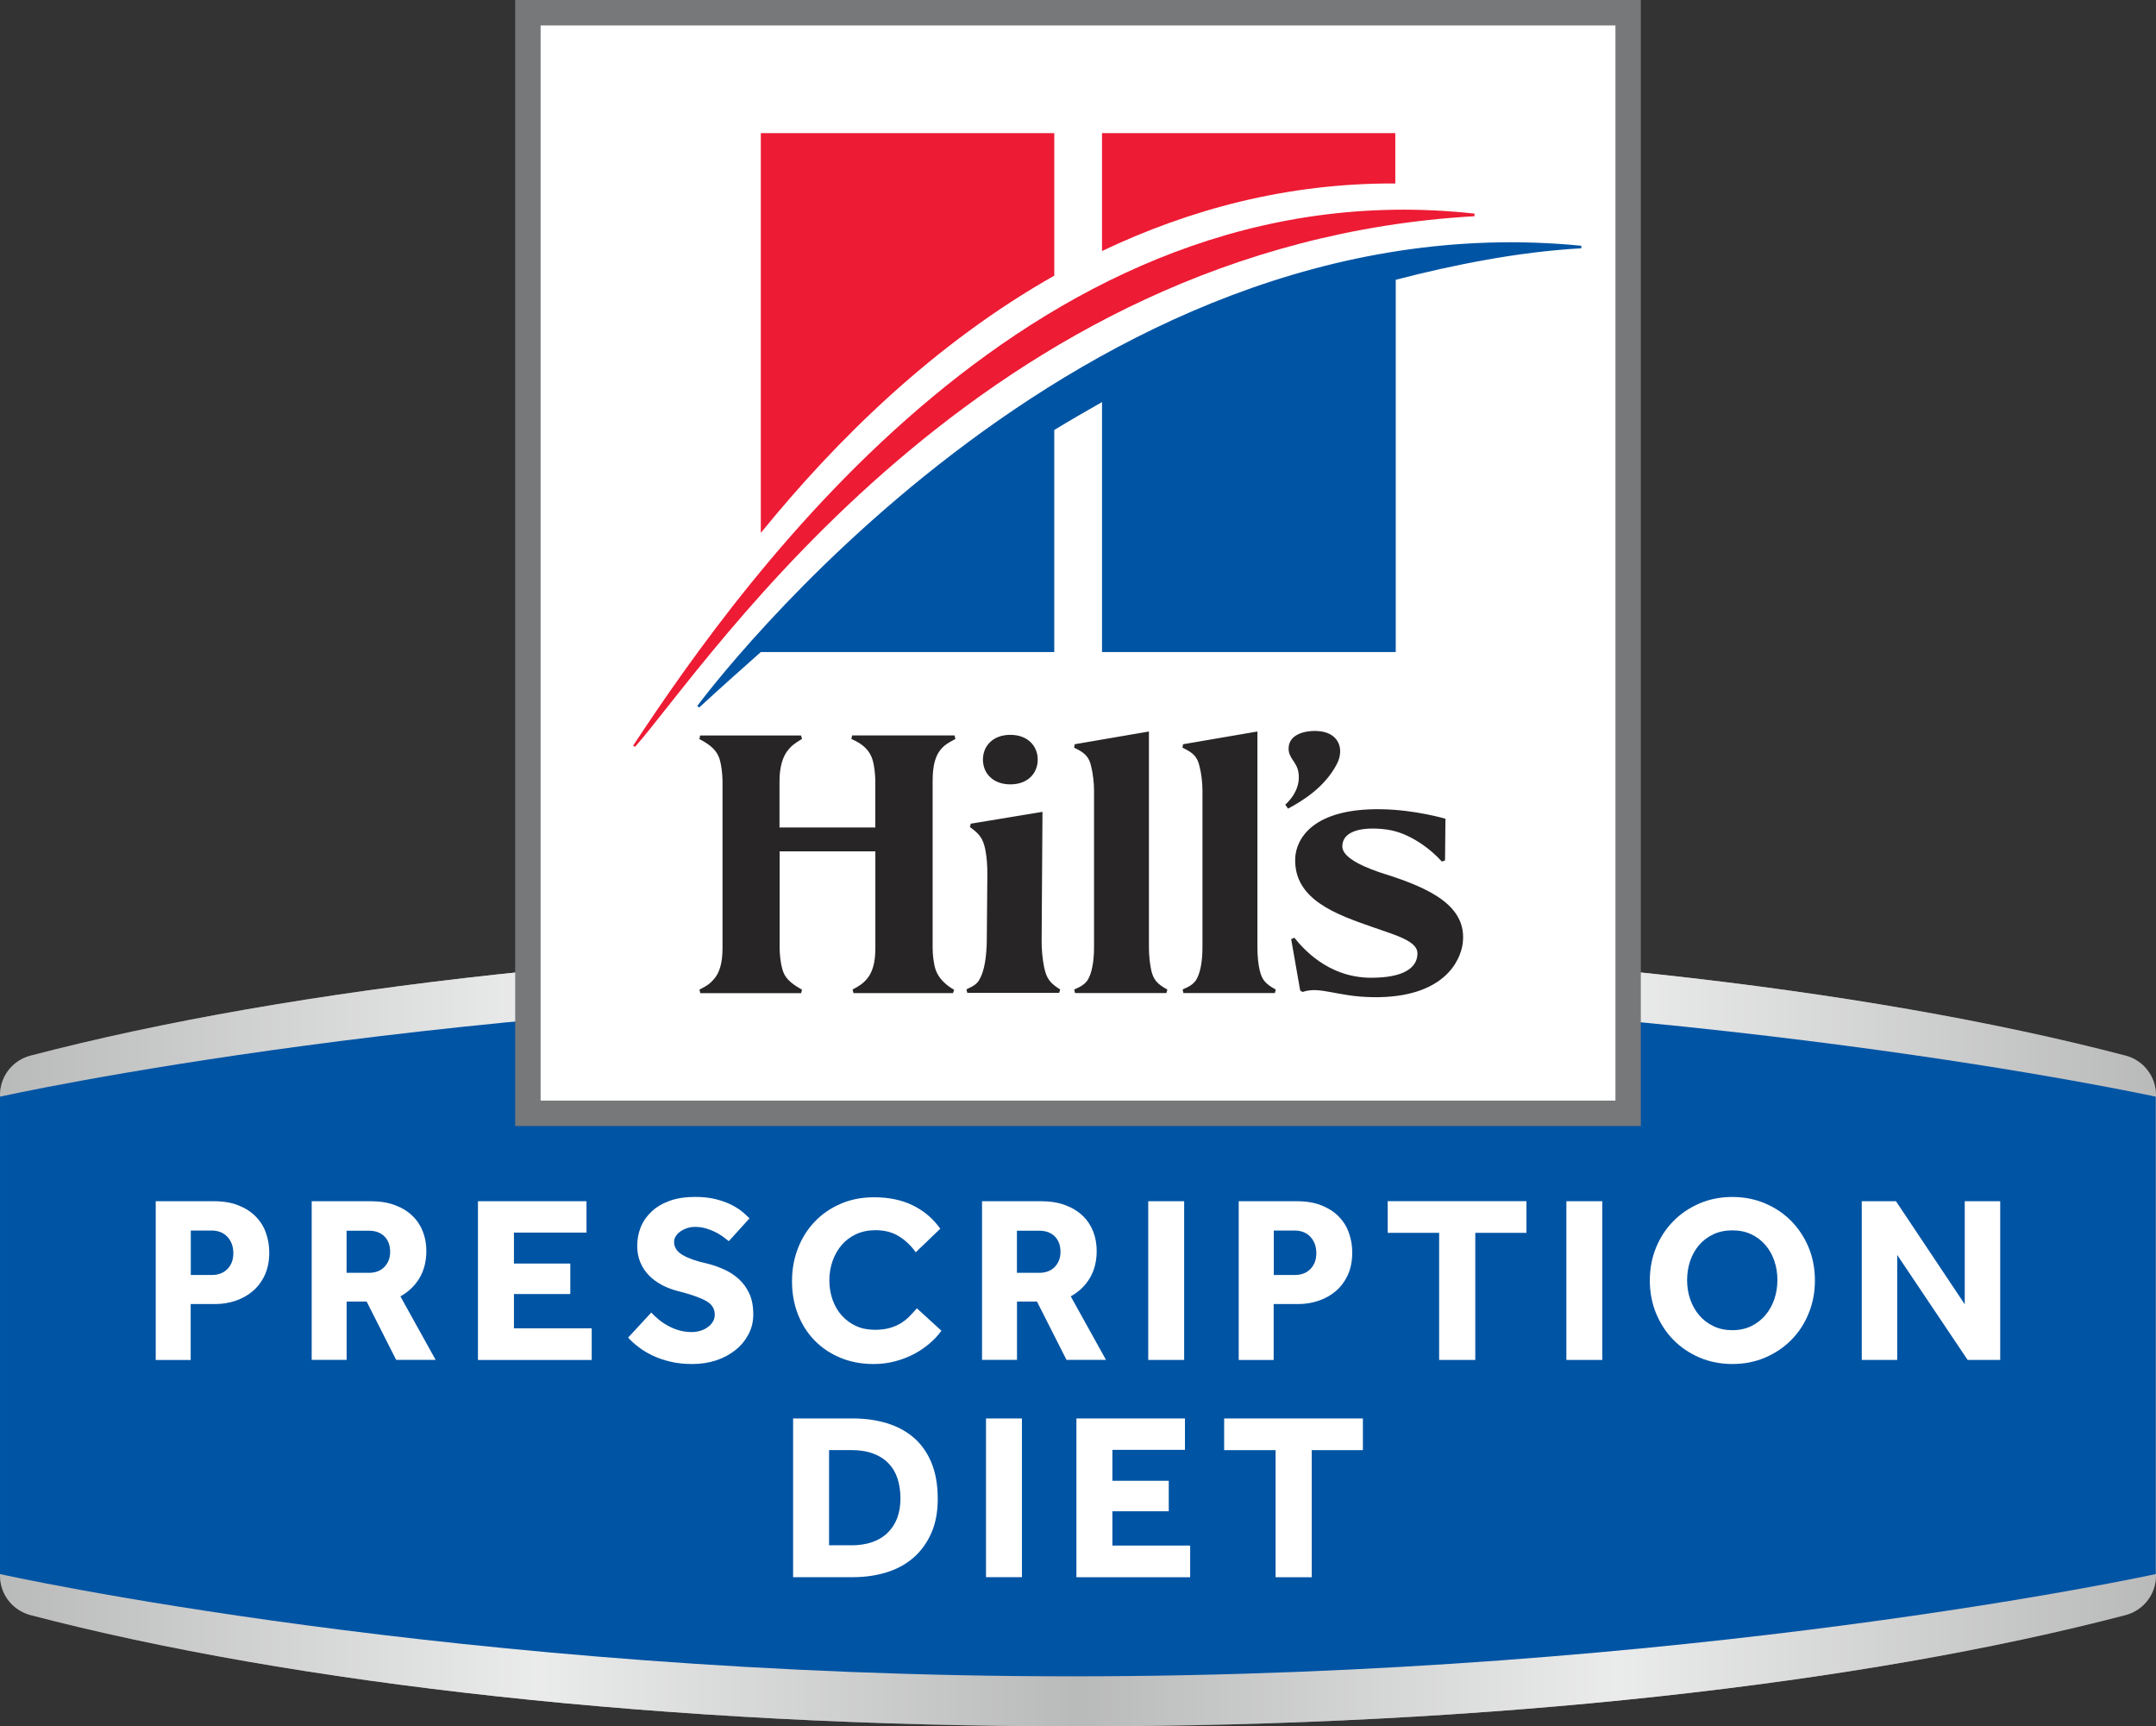 <?xml version="1.0" encoding="UTF-8"?>
<svg id="LOGOS" xmlns="http://www.w3.org/2000/svg" xmlns:xlink="http://www.w3.org/1999/xlink" version="1.1" viewBox="0 0 380.58 304.68">
  <rect x="0" y="0" width="380.58" height="304.68" fill="#333333" stroke="none"/>
  <!-- Generator: Adobe Illustrator 29.7.1, SVG Export Plug-In . SVG Version: 2.1.1 Build 8)  -->
  <defs>
    <style>
      .st0 {
        fill: none;
      }

      .st1 {
        fill: url(#linear-gradient);
      }

      .st2 {
        fill: #e1e2e3;
        isolation: isolate;
        opacity: .6;
      }

      .st3 {
        fill: #0054a4;
      }

      .st4 {
        clip-path: url(#clippath-1);
      }

      .st5 {
        clip-path: url(#clippath-3);
      }

      .st6 {
        clip-path: url(#clippath-4);
      }

      .st7 {
        clip-path: url(#clippath-2);
      }

      .st8 {
        fill: #fff;
      }

      .st9 {
        fill: #76787a;
      }

      .st10 {
        fill: #272525;
      }

      .st11 {
        clip-path: url(#clippath);
      }

      .st12 {
        fill: #ed1b34;
      }
    </style>
    <clipPath id="clippath">
      <path class="st0" d="M190.31,166.69c-72.84,0-138.64,7.51-184.93,19.62-3.17.82-5.38,3.68-5.38,6.95v84.82c0,3.28,2.21,6.13,5.38,6.96,46.29,12.11,112.09,19.64,184.93,19.64s138.6-7.53,184.89-19.64c3.17-.83,5.38-3.68,5.38-6.96v-84.82c0-3.28-2.21-6.13-5.38-6.96-46.28-12.1-112.04-19.61-184.89-19.61h0Z"/>
    </clipPath>
    <linearGradient id="linear-gradient" x1="718.62" y1="-1175.02" x2="1099.2" y2="-1175.02" gradientTransform="translate(-718.62 -939.34) scale(1 -1)" gradientUnits="userSpaceOnUse">
      <stop offset="0" stop-color="#7d7c7c"/>
      <stop offset=".25" stop-color="#f9f8f8"/>
      <stop offset=".5" stop-color="#7d7c7c"/>
      <stop offset=".75" stop-color="#f9f8f8"/>
      <stop offset="1" stop-color="#7d7c7c"/>
    </linearGradient>
    <clipPath id="clippath-1">
      <path class="st0" d="M123.07,124.6l.36.26c3.57-3.29,7.21-6.54,10.87-9.78h51.8v-39.19c2.82-1.73,5.58-3.3,8.43-4.93v44.12h51.85V49.38c10.27-2.62,21.21-4.9,32.76-5.56v-.45c-88.96-8.76-154.71,79.44-156.07,81.24h0Z"/>
    </clipPath>
    <clipPath id="clippath-2">
      <path class="st0" d="M111.76,131.6l.34.21c12.92-14.66,61.06-88.7,148.18-93.65v-.46c-77.14-8.5-128.39,63.41-148.52,93.9Z"/>
    </clipPath>
    <clipPath id="clippath-3">
      <path class="st0" d="M246.3,32.38v-8.89h-51.77v20.81c15.37-7.31,32.62-12.01,51.77-11.92Z"/>
    </clipPath>
    <clipPath id="clippath-4">
      <path class="st0" d="M134.3,94.05V23.49h51.8v25.16c-21.12,11.95-38.35,28.85-51.8,45.4Z"/>
    </clipPath>
  </defs>
  <g class="st11">
    <g>
      <g>
        <path class="st1" d="M190.31,166.69c-75.71,0-143.81,7.83-190.31,20.33v97.3c46.5,12.51,114.6,20.36,190.31,20.36s143.77-7.85,190.27-20.36v-97.3c-46.49-12.49-114.55-20.33-190.27-20.33h0Z"/>
        <path class="st2" d="M190.31,166.69c-75.71,0-143.81,7.83-190.31,20.33v97.3c46.5,12.51,114.6,20.36,190.31,20.36s143.77-7.85,190.27-20.36v-97.3c-46.49-12.49-114.55-20.33-190.27-20.33h0Z"/>
      </g>
      <path class="st3" d="M380.54,277.8s-82.71,18.05-191.22,18.05S0,277.8,0,277.8v-84.25s80.83-18.05,189.32-18.05,191.22,18.05,191.22,18.05v84.25Z"/>
    </g>
  </g>
  <g>
    <path class="st8" d="M140,250.34h10.58c2.16,0,4.15.28,5.98.84s3.42,1.41,4.75,2.56,2.37,2.62,3.11,4.41,1.11,3.91,1.11,6.34-.38,4.35-1.13,6.07c-.76,1.72-1.8,3.16-3.13,4.33-1.33,1.16-2.91,2.03-4.75,2.6-1.83.57-3.83.86-5.98.86h-10.54v-28.01h0ZM150.21,272.73c2.8,0,4.96-.74,6.47-2.21s2.27-3.49,2.27-6.07c0-1.29-.18-2.46-.52-3.51-.35-1.05-.88-1.95-1.6-2.69-.71-.74-1.62-1.32-2.71-1.72-1.09-.41-2.39-.61-3.91-.61h-3.86v16.8h3.86Z"/>
    <path class="st8" d="M174.05,250.34h6.34v28.01h-6.34v-28.01h0Z"/>
    <path class="st8" d="M190.02,250.34h19.15v5.54h-12.81v5.46h9.95v5.38h-9.95v6.05h13.73v5.59h-20.08v-28.01h.01Z"/>
    <path class="st8" d="M225.16,255.93h-9.07v-5.59h24.49v5.59h-9.03v22.43h-6.38v-22.43h0Z"/>
  </g>
  <g>
    <path class="st8" d="M27.5,212h10.21c1.74,0,3.22.25,4.45.76,1.23.5,2.25,1.17,3.04,2,.8.83,1.39,1.79,1.76,2.88.38,1.09.57,2.23.57,3.4,0,1.51-.26,2.83-.78,3.97-.52,1.13-1.22,2.08-2.1,2.83-.88.76-1.9,1.33-3.05,1.72-1.15.39-2.35.59-3.61.59h-4.33v9.87h-6.17v-28.01h0ZM37.37,225.02c1.18,0,2.11-.36,2.79-1.07.69-.71,1.03-1.64,1.03-2.79s-.35-2.13-1.05-2.88c-.7-.74-1.64-1.11-2.81-1.11h-3.65v7.85h3.7,0Z"/>
    <path class="st8" d="M55.01,212h10.42c1.62,0,3.05.23,4.28.69,1.23.46,2.26,1.09,3.09,1.89.83.8,1.44,1.73,1.85,2.79.41,1.06.61,2.2.61,3.4,0,1.82-.4,3.41-1.2,4.77-.8,1.36-1.93,2.44-3.38,3.25l6.22,11.21h-6.97l-5.21-10.29h-3.53v10.29h-6.17v-28.01h-.01ZM65.09,224.64c1.18,0,2.1-.35,2.77-1.05s1.01-1.58,1.01-2.65c0-1.15-.34-2.06-1.01-2.73s-1.6-1.01-2.77-1.01h-3.91v7.43h3.91Z"/>
    <path class="st8" d="M84.38,212h19.15v5.54h-12.81v5.46h9.95v5.38h-9.95v6.05h13.73v5.59h-20.08v-28.01h.01Z"/>
    <path class="st8" d="M114.96,231.65c.36.39.79.79,1.28,1.2s1.04.78,1.64,1.11c.6.34,1.26.61,1.97.82s1.48.31,2.29.31c.48,0,.95-.07,1.43-.21s.91-.34,1.3-.61.71-.59.94-.97c.24-.38.36-.8.36-1.28,0-1.04-.5-1.84-1.51-2.41s-2.6-1.14-4.79-1.7c-1.06-.25-2.05-.62-2.96-1.09-.91-.48-1.69-1.05-2.35-1.72-.66-.67-1.17-1.44-1.53-2.31s-.55-1.83-.55-2.9c0-1.18.21-2.28.63-3.32s1.06-1.95,1.91-2.75c.85-.8,1.92-1.43,3.19-1.89,1.27-.46,2.78-.69,4.52-.69,1.43,0,2.69.15,3.78.44,1.09.29,2.02.64,2.79,1.05s1.4.83,1.89,1.26.86.78,1.11,1.03l-3.65,4.03c-.31-.25-.67-.53-1.07-.82-.41-.29-.86-.57-1.37-.82s-1.06-.46-1.66-.63-1.24-.25-1.91-.25c-.45,0-.89.07-1.32.21s-.83.33-1.18.57-.63.52-.84.84c-.21.32-.31.67-.31,1.03,0,.95.5,1.72,1.51,2.31s2.39,1.08,4.16,1.47c1.04.25,2.05.59,3.04,1.03.99.43,1.88,1,2.67,1.7.78.7,1.41,1.56,1.89,2.58s.71,2.26.71,3.72c0,1.26-.28,2.42-.84,3.49-.56,1.06-1.32,1.99-2.29,2.77-.97.78-2.1,1.39-3.4,1.83-1.3.43-2.71.65-4.22.65-1.4,0-2.67-.13-3.82-.4-1.15-.27-2.18-.62-3.11-1.05-.92-.43-1.76-.93-2.5-1.49-.74-.56-1.38-1.13-1.91-1.72l4.07-4.41h0Z"/>
    <path class="st8" d="M166.19,234.85c-.59.81-1.3,1.58-2.14,2.29s-1.77,1.34-2.79,1.87c-1.02.53-2.13.95-3.32,1.26s-2.43.46-3.72.46c-2.13,0-4.07-.36-5.84-1.09s-3.28-1.74-4.56-3.04c-1.27-1.3-2.26-2.84-2.96-4.62-.7-1.78-1.05-3.73-1.05-5.86s.35-4.01,1.05-5.82c.7-1.81,1.69-3.37,2.96-4.7s2.8-2.38,4.58-3.15c1.78-.77,3.74-1.15,5.9-1.15,2.6,0,4.88.48,6.83,1.43s3.56,2.32,4.85,4.12l-4.33,4.16c-.84-1.18-1.83-2.12-2.98-2.83s-2.52-1.07-4.12-1.07c-1.26,0-2.39.23-3.4.69s-1.86,1.1-2.56,1.91-1.24,1.76-1.62,2.83c-.38,1.08-.57,2.22-.57,3.42s.19,2.38.57,3.44.92,1.99,1.62,2.77,1.54,1.4,2.52,1.85c.98.45,2.09.67,3.32.67,1.01,0,1.88-.11,2.62-.32.74-.21,1.4-.49,1.97-.84.57-.35,1.08-.76,1.53-1.22s.88-.93,1.3-1.41l4.33,3.95h0Z"/>
    <path class="st8" d="M173.34,212h10.42c1.62,0,3.05.23,4.28.69s2.26,1.09,3.09,1.89,1.44,1.73,1.85,2.79.61,2.2.61,3.4c0,1.82-.4,3.41-1.2,4.77s-1.93,2.44-3.38,3.25l6.22,11.21h-6.97l-5.21-10.29h-3.53v10.29h-6.17v-28.01h0ZM183.42,224.64c1.18,0,2.1-.35,2.77-1.05s1.01-1.58,1.01-2.65c0-1.15-.34-2.06-1.01-2.73s-1.6-1.01-2.77-1.01h-3.91v7.43h3.91Z"/>
    <path class="st8" d="M202.69,212h6.34v28.01h-6.34v-28.01Z"/>
    <path class="st8" d="M218.67,212h10.21c1.74,0,3.22.25,4.45.76,1.23.5,2.25,1.17,3.04,2,.8.83,1.39,1.79,1.76,2.88.38,1.09.57,2.23.57,3.4,0,1.51-.26,2.83-.78,3.97-.52,1.13-1.22,2.08-2.1,2.83-.88.76-1.9,1.33-3.05,1.72-1.15.39-2.35.59-3.61.59h-4.33v9.87h-6.17v-28.01h.01ZM228.54,225.02c1.18,0,2.11-.36,2.79-1.07.69-.71,1.03-1.64,1.03-2.79s-.35-2.13-1.05-2.88c-.7-.74-1.64-1.11-2.81-1.11h-3.65v7.85h3.7,0Z"/>
    <path class="st8" d="M254.03,217.58h-9.07v-5.59h24.49v5.59h-9.03v22.43h-6.38v-22.43h0Z"/>
    <path class="st8" d="M276.5,212h6.34v28.01h-6.34v-28.01Z"/>
    <path class="st8" d="M305.8,240.73c-2.07,0-4-.38-5.77-1.13-1.78-.76-3.32-1.79-4.62-3.11s-2.32-2.88-3.07-4.68c-.74-1.81-1.11-3.74-1.11-5.82s.37-4.05,1.11-5.84,1.76-3.35,3.07-4.66c1.3-1.32,2.84-2.35,4.62-3.11s3.7-1.13,5.77-1.13,4,.38,5.77,1.13c1.78.76,3.32,1.79,4.62,3.11s2.32,2.87,3.07,4.66c.74,1.79,1.11,3.74,1.11,5.84s-.37,4.01-1.11,5.82c-.74,1.81-1.76,3.37-3.07,4.68-1.3,1.32-2.84,2.35-4.62,3.11s-3.7,1.13-5.77,1.13ZM305.8,234.76c1.23,0,2.34-.24,3.32-.71.98-.48,1.81-1.12,2.5-1.93s1.21-1.75,1.58-2.81c.36-1.06.55-2.2.55-3.4s-.18-2.34-.55-3.4c-.36-1.06-.89-2-1.58-2.79-.69-.8-1.52-1.43-2.5-1.89s-2.09-.69-3.32-.69-2.35.23-3.34.69-1.83,1.09-2.52,1.89-1.21,1.73-1.58,2.79c-.36,1.06-.55,2.2-.55,3.4s.18,2.34.55,3.4c.36,1.06.89,2,1.58,2.81.69.81,1.53,1.46,2.52,1.93.99.48,2.11.71,3.34.71Z"/>
    <path class="st8" d="M328.63,212h6.05l12.14,18.19v-18.19h6.26v28.01h-5.75l-12.43-18.52v18.52h-6.26v-28.01h-.01Z"/>
  </g>
  <g>
    <g>
      <rect class="st9" x="90.94" width="198.7" height="198.73"/>
      <rect class="st8" x="95.43" y="4.49" width="189.73" height="189.75"/>
    </g>
    <g>
      <g class="st4">
        <path class="st3" d="M123.07,124.6l.36.26c3.57-3.29,7.21-6.54,10.87-9.78h51.8v-39.19c2.82-1.73,5.58-3.3,8.43-4.93v44.12h51.85V49.38c10.59-2.77,21.57-4.85,32.76-5.56v-.45c-88.96-8.76-154.71,79.44-156.07,81.24h0Z"/>
      </g>
      <g class="st7">
        <path class="st12" d="M111.76,131.6l.34.21c12.92-14.66,61.06-88.7,148.18-93.65v-.46c-77.14-8.5-128.39,63.41-148.52,93.9Z"/>
      </g>
      <g class="st5">
        <path class="st12" d="M246.3,32.38v-8.89h-51.77v20.81c15.37-7.31,32.62-12.01,51.77-11.92Z"/>
      </g>
      <g class="st6">
        <path class="st12" d="M134.3,94.05V23.49h51.8v25.16c-21.12,11.95-38.34,28.85-51.8,45.4Z"/>
      </g>
    </g>
    <path class="st10" d="M168.42,174.67l-.19.6h-17.57l-.16-.63c1.3-.7,1.77-1.03,2.37-1.69,1.1-1.16,1.65-2.98,1.65-5.58v-17.12h-16.9v17.12c0,1.13.21,2.78.48,3.67.4,1.47,1.3,2.41,3.47,3.62l-.15.62h-17.8l-.15-.63c1.34-.68,1.81-1.01,2.43-1.71,1.1-1.13,1.64-2.97,1.64-5.57v-29.61c-.01-1.17-.22-2.84-.49-3.71-.46-1.5-1.44-2.5-3.6-3.62l.15-.63h17.81l.16.61c-1.32.81-1.84,1.19-2.37,1.86-1.03,1.15-1.6,3.13-1.6,5.55v8.22h16.91v-8.24c0-1.22-.22-2.89-.48-3.7-.53-1.68-1.66-2.78-3.74-3.68l.13-.63h18.08l.15.63c-1.3.69-1.84,1.01-2.44,1.68-1.09,1.19-1.58,2.96-1.58,5.72v29.53c0,1.14.18,2.68.49,3.67.75,2.4,3.29,3.64,3.29,3.64h0ZM184.31,170.7c-.3-1.45-.46-3.29-.44-4.76l.15-22.66-12.66,2.09-.14.6c1.75,1.25,2.3,2.06,2.7,3.93.26,1.34.38,2.73.37,4.49l-.1,11.54c-.03,3-.45,5.4-1.21,6.78-.43.85-.91,1.22-2.38,1.9l.15.62h16.21l.19-.6c-1.82-1.12-2.44-1.99-2.84-3.94h0ZM203.23,171.28c-.25-1.08-.42-2.61-.42-4.09v-38.09l-13.11,2.25-.09.61c1.96.91,2.66,1.66,3.02,3.37.3,1.21.49,2.84.49,4.15v27.7c0,2.57-.4,4.63-1.14,5.81-.52.71-1.05,1.08-2.35,1.64l.13.63h16.14l.16-.62c-1.82-.99-2.43-1.72-2.84-3.37h0ZM222.37,171.28c-.26-1.08-.41-2.61-.41-4.09v-38.09l-13.13,2.25-.1.61c1.98.91,2.65,1.66,3.03,3.37.31,1.21.5,2.84.5,4.15v27.7c0,2.57-.4,4.63-1.14,5.81-.52.71-1.06,1.08-2.36,1.64l.13.63h16.15l.16-.62c-1.82-.99-2.44-1.72-2.83-3.37h0ZM244.48,154.27c-3.14-1.01-7.53-2.73-7.53-4.87,0-3.11,4.33-3.51,8.02-2.97,3.89.57,7.64,3.47,9.55,5.63l.56-.21.07-7.35s-5.3-1.58-11.26-1.68c-12.25-.22-15.12,5.32-15.26,8.65-.27,7.32,7.27,9.92,13.81,12.2,4.04,1.41,7.77,2.44,7.77,4.58,0,2.62-2.55,4.31-8.17,4.31-7.81,0-12.29-5.5-13.56-7.07l-.56.26,1.59,9.06.42.26c3.09-1.08,6.05.84,12.44.92,12.51.16,15.44-6.43,15.83-9.5.84-6.65-5.91-9.75-13.71-12.23h-.01ZM178.35,129.69c-3.06,0-4.84,1.95-4.84,4.37s1.77,4.37,4.84,4.37,4.83-1.95,4.83-4.37-1.78-4.37-4.83-4.37ZM232.38,129c-2.2-.05-4.79.66-4.91,2.95-.09,1.85,1.38,2.41,1.72,4.28.61,3.38-2.26,5.73-2.31,5.77l.48.71c2.36-1.25,6.46-3.68,8.63-7.88,1.42-2.76.24-5.72-3.61-5.82h0Z"/>
  </g>
</svg>